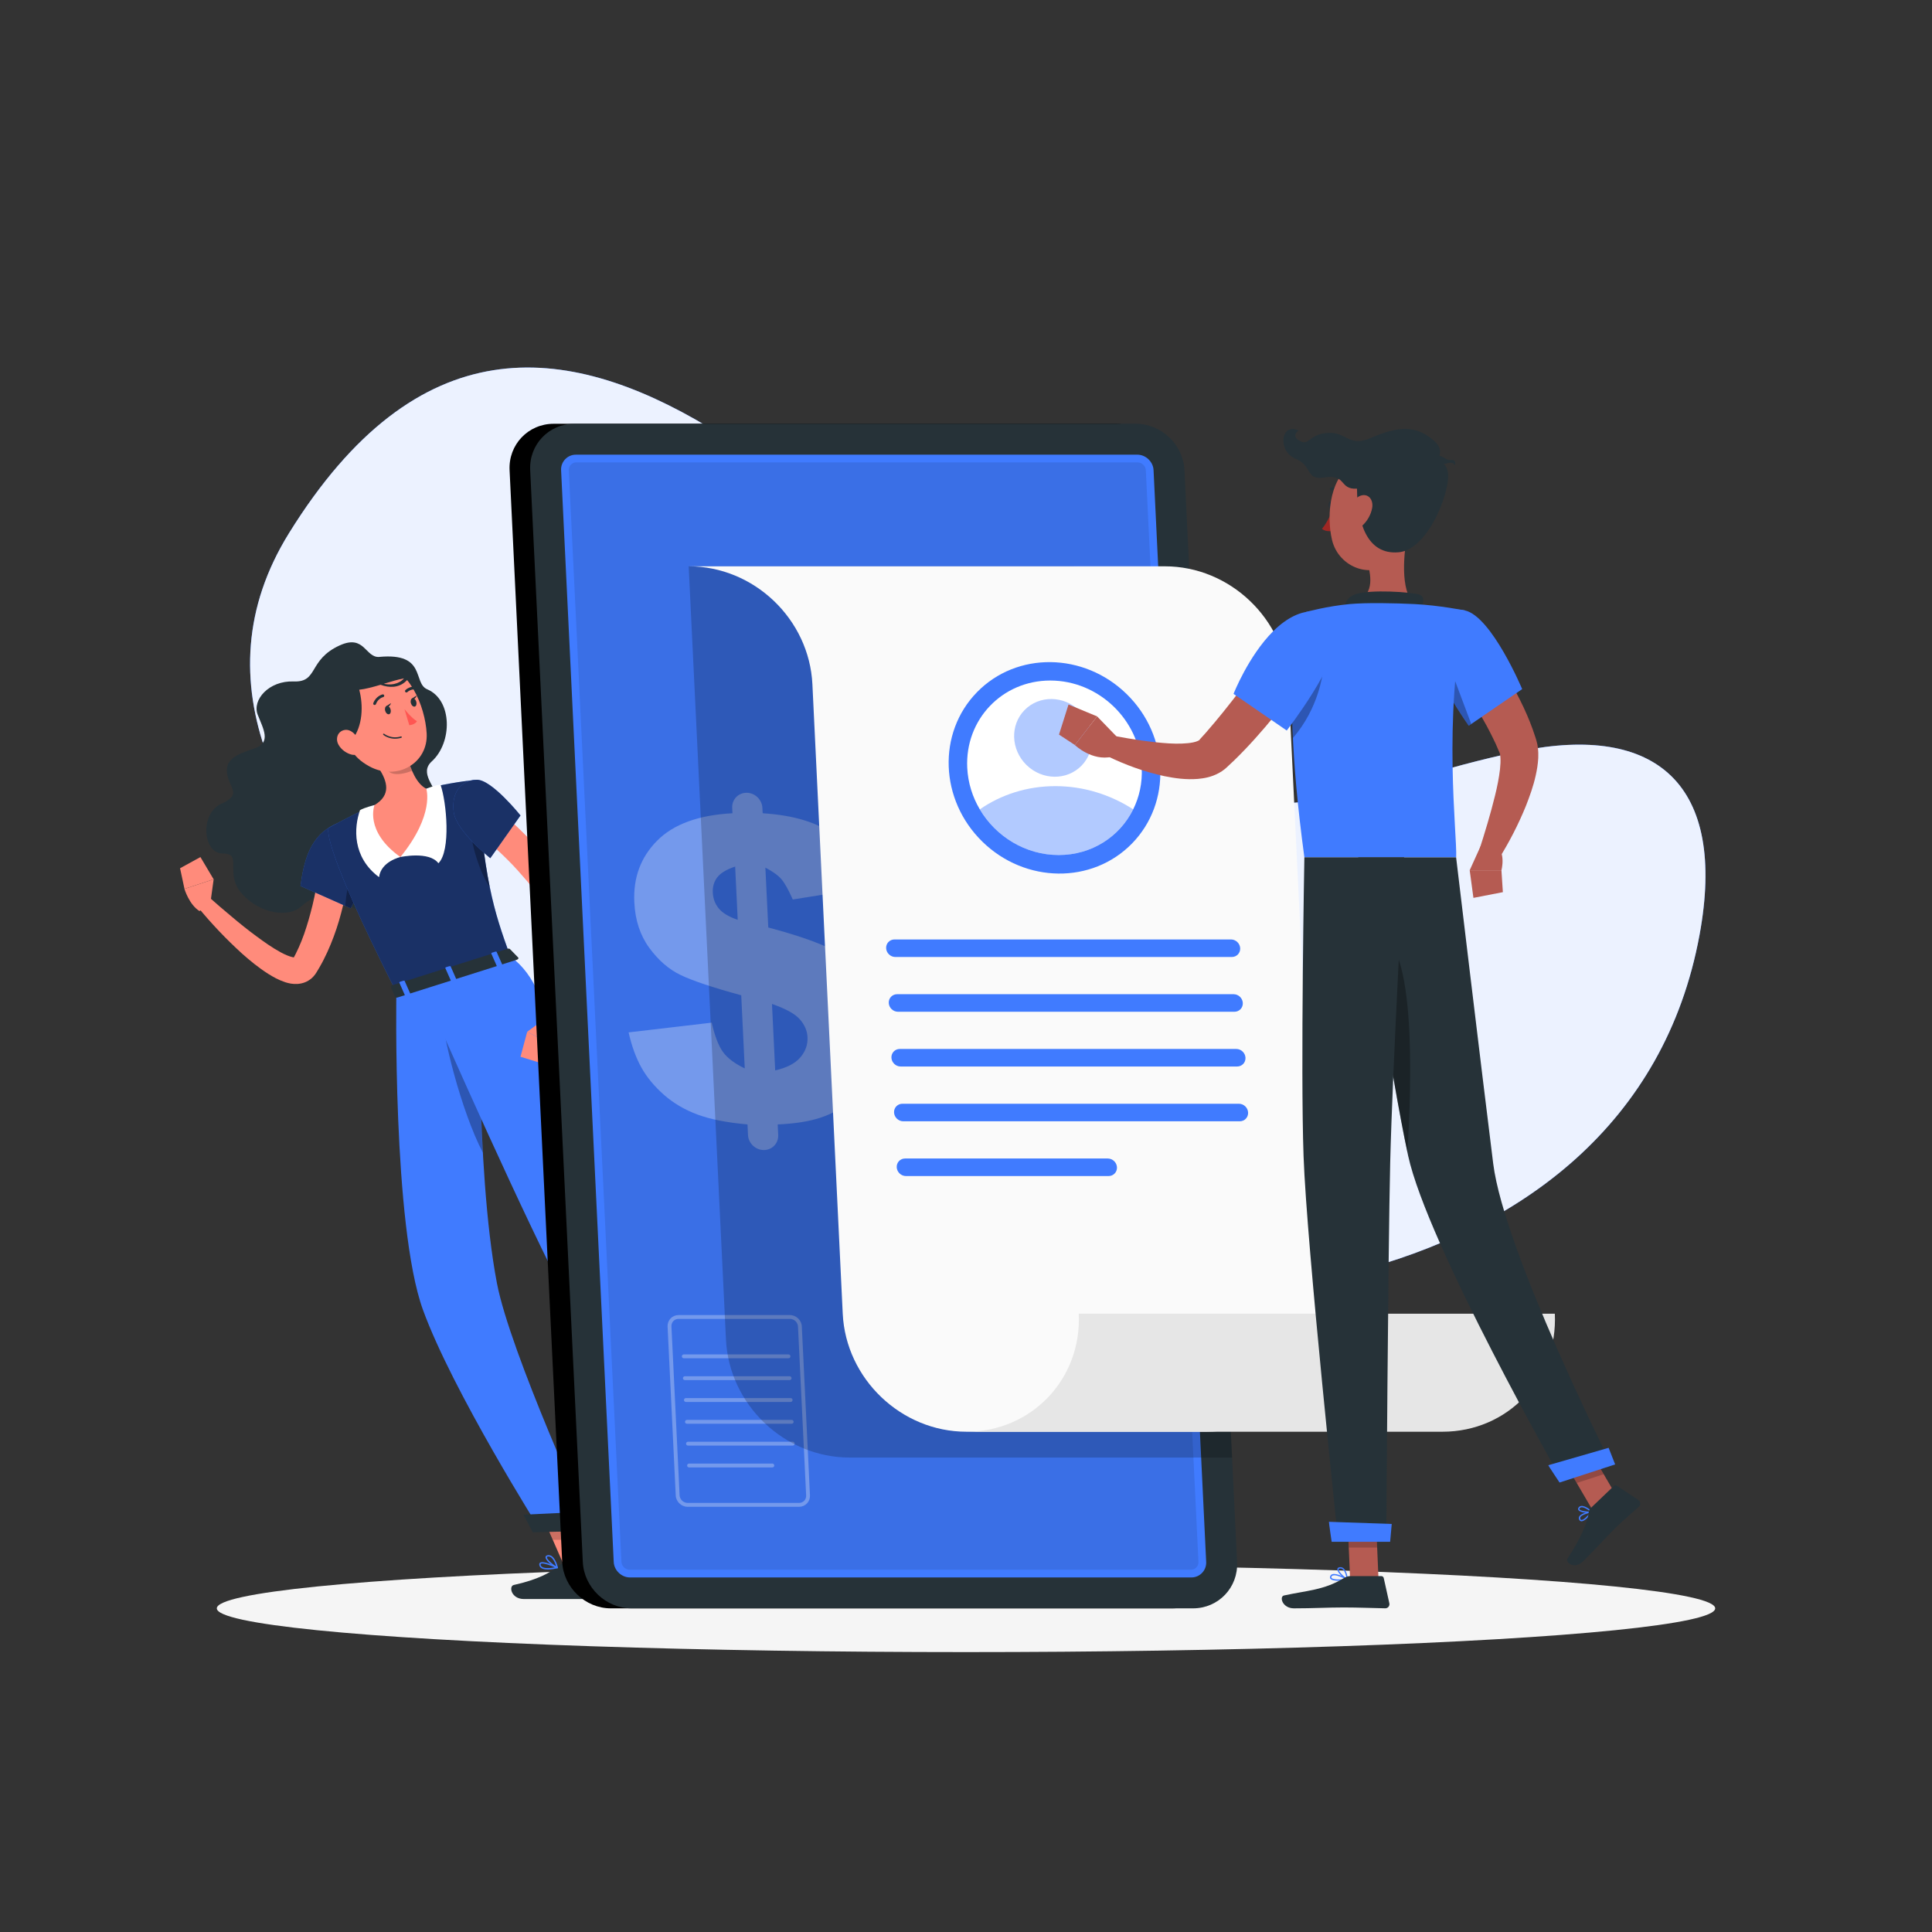 <?xml version="1.0" encoding="UTF-8"?>
<svg xmlns="http://www.w3.org/2000/svg" viewBox="0 0 500 500">
  <rect x="0" y="0" width="500" height="500" fill="#333333" stroke="none"/>
  <defs>
    <style>
      .cls-1, .cls-2 {
        fill: #fff;
      }

      .cls-3 {
        fill: #fafafa;
      }

      .cls-2 {
        opacity: .9;
      }

      .cls-4 {
        opacity: .4;
      }

      .cls-4, .cls-5 {
        fill: #407bff;
      }

      .cls-6 {
        opacity: .6;
      }

      .cls-7 {
        fill: #f5f5f5;
      }

      .cls-8 {
        opacity: .2;
      }

      .cls-9 {
        fill: #e6e6e6;
      }

      .cls-10, .cls-11 {
        opacity: .3;
      }

      .cls-12 {
        fill: #b55b52;
      }

      .cls-13 {
        opacity: .1;
      }

      .cls-14 {
        fill: #ff8b7b;
      }

      .cls-15 {
        fill: #ff5652;
      }

      .cls-11 {
        fill: none;
      }

      .cls-16 {
        fill: #a02724;
      }

      .cls-17 {
        fill: #263238;
      }
    </style>
  </defs>
  <g id="Background_Simple" data-name="Background Simple">
    <g>
      <path class="cls-5" d="m284.9,192.57c-57.12-38.68-143.58-161.85-210.1-54.6-47.77,77.02,86.69,156.67,143.69,181.61,72.92,31.91,203.33,20.06,221.34-77.58,7.21-39.09-11.21-54.75-46.34-47.61-41.23,8.38-66.51,26.67-108.59-1.82Z"/>
      <path class="cls-2" d="m284.9,192.57c-57.12-38.68-143.58-161.85-210.1-54.6-47.77,77.02,86.69,156.67,143.69,181.61,72.92,31.91,203.33,20.06,221.34-77.58,7.21-39.09-11.21-54.75-46.34-47.61-41.23,8.38-66.51,26.67-108.59-1.82Z"/>
    </g>
  </g>
  <g id="Shadow">
    <ellipse id="_Path_" data-name="&amp;lt;Path&amp;gt;" class="cls-7" cx="250" cy="416.24" rx="193.89" ry="11.32"/>
  </g>
  <g id="Character_Female" data-name="Character Female">
    <g>
      <g>
        <polygon class="cls-14" points="203.03 384.25 196.63 388.37 185.03 374.88 191.43 370.76 203.03 384.25"/>
        <polygon class="cls-8" points="191.44 370.76 185.04 374.88 191.02 381.84 197.42 377.71 191.44 370.76"/>
      </g>
      <g>
        <polygon class="cls-14" points="154.12 406.25 146.76 406.97 139.11 389.47 146.47 388.75 154.12 406.25"/>
        <polygon class="cls-8" points="139.12 389.48 143.06 398.5 150.73 398.5 146.47 388.76 139.12 389.48"/>
      </g>
      <path class="cls-17" d="m98.23,170.01c-3.7.34-3.8-5.94-10.3-2.99-8.26,3.76-5.47,9.59-11.92,9.34-6.44-.25-10.78,4.79-9.33,8.55,1.44,3.76,3.67,7.29-.89,8.8-4.56,1.51-7.67,2.84-7,6.62.67,3.78,3.89,5.3-1.56,7.71-5.44,2.41-4.89,12.83.44,12.84s.22,5.21,5,10.48,12.05,6.05,15.08,3.4c3.03-2.65,6.41-4.76,12.11-.76s15.34,5,14.91-1.33c-.43-6.33-5.98-10.5-.76-13.81,5.21-3.31,12.01-4.93,9.87-11.34-1.35-4.05-5.43-7.48-2.13-10.48,5.35-4.86,5.38-15.86-1.18-18.65-3.81-1.62-.14-9.5-12.35-8.39Z"/>
      <path class="cls-14" d="m91.11,219.42c-.18,2.97-.56,5.68-1,8.49-.47,2.78-1.08,5.55-1.8,8.3-.72,2.75-1.61,5.48-2.72,8.16-.54,1.34-1.16,2.67-1.82,3.98-.33.66-.69,1.31-1.06,1.95-.18.32-.38.64-.57.96l-.29.48c-.16.25-.39.6-.65.88-.51.6-1.23,1.13-1.97,1.47-.75.35-1.5.49-2.16.55-1.33.09-2.36-.16-3.24-.44-1.76-.58-3.11-1.36-4.4-2.16-2.54-1.62-4.73-3.42-6.83-5.29-4.16-3.79-7.93-7.77-11.46-12.07l2.8-2.64c1.99,1.76,4.03,3.55,6.1,5.25,2.05,1.73,4.13,3.4,6.25,4.96,2.11,1.56,4.25,3.08,6.4,4.23,1.06.57,2.15,1.04,3,1.23.42.11.75.09.78.07,0-.01-.06,0-.2.04-.13.04-.28.17-.36.24-.02.03-.04.04-.05.05,0,0-.04.07,0,0l.22-.4c.14-.27.3-.53.43-.81.28-.55.55-1.11.8-1.68.51-1.14.98-2.31,1.4-3.51.84-2.4,1.54-4.88,2.16-7.4.61-2.52,1.09-5.09,1.5-7.68.43-2.56.75-5.25.98-7.7l7.77.49Z"/>
      <g>
        <path class="cls-5" d="m96.92,220.36c-.4,2.42-2.41,6.99-4.03,10.4-1.18,2.46-2.14,4.31-2.14,4.31l-1.4-.62-11.59-5.16c.88-6.25,2.31-13.05,9.2-16.07,4.33-1.9,10.67,2.82,9.96,7.14Z"/>
        <path class="cls-6" d="m96.92,220.36c-.4,2.42-2.41,6.99-4.03,10.4-1.18,2.46-2.14,4.31-2.14,4.31l-1.4-.62-11.59-5.16c.88-6.25,2.31-13.05,9.2-16.07,4.33-1.9,10.67,2.82,9.96,7.14Z"/>
      </g>
      <path class="cls-10" d="m92.89,230.76c-1.18,2.46-2.14,4.31-2.14,4.31l-1.4-.62c.19-2.47.68-6.36,2.02-8.11.83,1.27,1.29,2.83,1.52,4.42Z"/>
      <path class="cls-14" d="m54.37,234.29l.92-6.73-7.56,2.48s1.21,4.08,3.89,5.74l2.74-1.49Z"/>
      <polygon class="cls-14" points="51.87 221.81 46.6 224.7 47.74 230.04 55.29 227.56 51.87 221.81"/>
      <path class="cls-17" d="m194.27,386.35l6.95-4.98c.25-.18.58-.15.8.07l4.73,4.93c.49.51.39,1.4-.2,1.81-2.45,1.7-3.72,2.39-6.78,4.58-1.88,1.35-5.84,4.61-8.44,6.47-2.54,1.82-4.58-.61-3.66-1.61,4.1-4.52,5.19-7.6,5.84-10.14.12-.46.39-.86.76-1.12Z"/>
      <path class="cls-17" d="m145.79,404.7h9.03c.33,0,.62.23.71.55l1.96,7.14c.2.74-.34,1.42-1.1,1.43-3.18.03-4.69.01-8.66.01h-12.14c-3.3,0-3.99-3.34-2.62-3.64,6.12-1.35,9.65-3.22,11.54-5,.34-.32.8-.49,1.28-.49Z"/>
      <g>
        <g>
          <path class="cls-5" d="m132.05,247.46c-5.69,1.8-17.78,5.62-29.47,9.32-20.4-40.38-17.49-42.52-17.49-42.52,0,0,4.71-2.69,9.61-4.93.74-.34,1.49-.67,2.23-.98,4.24-1.78,8.35-2.91,13.38-4.24.67-.18,1.34-.34,2.01-.5,5.73-1.32,11.03-1.81,11.03-1.81.44,5.59.88,10.32,1.36,14.43.62,5.36,1.29,9.65,2.04,13.36,1.41,6.9,3.1,11.8,5.3,17.87Z"/>
          <path class="cls-6" d="m132.05,247.46c-5.69,1.8-17.78,5.62-29.47,9.32-20.4-40.38-17.49-42.52-17.49-42.52,0,0,4.71-2.69,9.61-4.93.74-.34,1.49-.67,2.23-.98,4.24-1.78,8.35-2.91,13.38-4.24.67-.18,1.34-.34,2.01-.5,5.73-1.32,11.03-1.81,11.03-1.81.44,5.59.88,10.32,1.36,14.43.62,5.36,1.29,9.65,2.04,13.36,1.41,6.9,3.1,11.8,5.3,17.87Z"/>
        </g>
        <path class="cls-10" d="m126.75,229.59c-2.83-4.02-5.54-13.31-4.84-16.8l2.8,3.44c.62,5.36,1.29,9.65,2.04,13.36Z"/>
      </g>
      <path class="cls-1" d="m103.63,221.8s7.44-1.61,9.83,1.61c3.28-3.22,2.12-15.85.54-20.35-1.25.11-3.67,1.04-3.67,1.04l-5.25,8.12-1.44,9.57Z"/>
      <path class="cls-1" d="m103.63,221.8s-5.03,1.12-5.53,5.21c-6.98-5.21-6.51-12.84-4.93-17.34,1.14-.69,3.76-1.32,3.76-1.32l5.25,5.77,1.44,7.68Z"/>
      <g>
        <path class="cls-14" d="m105.34,195.59c.96,3.68,2.52,7.32,4.97,8.52,0,0,2.31,6.62-6.69,17.69-9.42-6.71-6.69-13.45-6.69-13.45,4.44-2.67,3.19-6.19,1.29-9.27l2.61-4.19c1.16-1.85,3.95-1.41,4.5.7Z"/>
        <path class="cls-8" d="m105.34,195.59c-.55-2.11-3.35-2.55-4.51-.7l-.84,1.34h0c.07.9.11,1.63.1,2.01-.08,2.6,3.57,2.48,6.54,1.23-.52-1.21-.95-2.54-1.29-3.88Z"/>
      </g>
      <path class="cls-14" d="m87.25,185.54c2.6,7.09,3.54,10.15,8.3,12.77,7.15,3.94,15.3-.79,14.87-8.52-.38-6.95-4.56-17.39-12.49-18.16-7.81-.76-13.27,6.81-10.68,13.9Z"/>
      <path class="cls-17" d="m105.64,174.88c-2.43-2.35-4.98-5.08-9.9-4.55-5.42.59-7.56,3.87-7.56,3.87l-4.66,10.19s2.89,13.12,7.66,6.99c2.74-3.53,2.86-8.87,1.79-12.88,1.52-.15,3.52-.69,5.52-1.28,2.2.82,4.67.83,6.5-.86.4-.37.69-.66.9-.88l.16-.19c.57-.69.12-.62-.42-.4Zm-6.3,2.08c1.94-.58,3.82-1.16,5.2-1.39-.61.78-2.39,2.01-5.2,1.39Z"/>
      <path class="cls-14" d="m87.61,192.75c.78,1.36,2.12,2.22,3.37,2.54,1.88.47,2.77-1.22,2.2-2.97-.51-1.57-2.1-3.71-3.96-3.41-1.84.3-2.5,2.28-1.61,3.83Z"/>
      <g>
        <path class="cls-5" d="m102.58,256.79s-1.04,60.4,6.89,82.22c7.6,20.92,30.27,56.88,30.27,56.88l13.14-.34s-20.87-45.53-24.29-63.54c-5.68-29.87-4.42-82.05-4.42-82.05l-21.58,6.83Z"/>
        <path class="cls-10" d="m114.38,261.95l3.53-10.01,6.25-1.98s-.57,23.73.8,48.34c-5.67-10.88-10.58-30.88-10.58-36.35Z"/>
      </g>
      <polygon class="cls-17" points="137.89 396.56 154.12 396.15 153.18 391.16 135.46 392 137.89 396.56"/>
      <path class="cls-5" d="m109.04,254.84s20.49,46.9,33.74,73.58c10.7,21.56,44,50.48,44,50.48l9.12-6.33s-25.05-34.26-32.44-48.87c-23.65-46.79-17.82-66.07-31.42-76.23l-23.01,7.38Z"/>
      <polygon class="cls-17" points="187.29 381.92 198.01 374.29 195.58 369.61 183.8 378.52 187.29 381.92"/>
      <path class="cls-17" d="m131.95,245.59l2.16,2.22c.17.17,0,.46-.35.57l-30.91,9.78c-.27.08-.53.02-.6-.14l-1.1-2.55c-.08-.18.11-.4.4-.5l29.84-9.44c.22-.07.44-.04.55.07Z"/>
      <path class="cls-5" d="m128.99,250.2l.8-.25c.16-.05.25-.17.21-.27l-1.46-3.31c-.04-.1-.21-.13-.37-.08l-.8.25c-.16.05-.25.17-.21.27l1.46,3.31c.04.1.21.13.37.08Z"/>
      <path class="cls-5" d="m105.19,257.73l.8-.25c.16-.05.25-.17.21-.27l-1.46-3.31c-.04-.1-.21-.13-.37-.08l-.8.25c-.16.05-.25.17-.21.27l1.46,3.31c.04.1.21.13.37.08Z"/>
      <path class="cls-5" d="m117.09,253.96l.8-.25c.16-.05.25-.17.21-.27l-1.46-3.31c-.04-.1-.21-.13-.37-.08l-.8.25c-.16.05-.25.17-.21.27l1.46,3.31c.04.1.21.13.37.08Z"/>
      <path class="cls-17" d="m99.69,183.98c.18.59.63.97,1.01.86s.55-.68.38-1.27c-.18-.59-.63-.97-1.01-.86s-.55.68-.38,1.27Z"/>
      <path class="cls-17" d="m106.34,182c.18.59.63.97,1.01.86s.55-.68.38-1.27c-.18-.59-.63-.97-1.01-.86-.38.11-.55.68-.38,1.27Z"/>
      <path class="cls-17" d="m106.56,180.81l1.29-.83s-.4,1.32-1.29.83Z"/>
      <path class="cls-15" d="m104.68,183.53s1.75,2.24,3.22,3.13c-.56.96-1.98,1.02-1.98,1.02l-1.24-4.15Z"/>
      <path class="cls-17" d="m103.92,190.9c.05-.04.08-.12.06-.19-.03-.1-.13-.15-.22-.12-2.57.77-4.33-.68-4.34-.69-.08-.06-.19-.05-.25.02-.06.08-.05.19.02.25.08.07,1.91,1.59,4.68.76.02,0,.05-.02.06-.03Z"/>
      <path class="cls-17" d="m97.18,182.37s.08-.09.11-.15c.56-1.51,1.86-1.81,1.87-1.81.19-.04.32-.24.27-.43-.04-.19-.24-.32-.43-.27-.07.02-1.69.4-2.39,2.26-.07.19.02.39.21.46.13.05.26.02.36-.06Z"/>
      <path class="cls-17" d="m108.37,178.23s.01-.04.02-.07c.04-.2-.09-.38-.29-.42-1.96-.38-3.13.81-3.18.86-.14.14-.13.37,0,.51.14.14.37.13.51,0,.04-.04.96-.95,2.52-.65.17.03.34-.06.4-.22Z"/>
      <path class="cls-14" d="m127.83,208.86c1.19.9,2.19,1.72,3.23,2.63,1.02.89,2.03,1.8,3.02,2.73,1.95,1.88,3.83,3.84,5.61,5.91,1.79,2.06,3.45,4.23,4.99,6.53.4.56.75,1.17,1.12,1.75.37.58.74,1.17,1.07,1.79.34.62.68,1.18,1.03,1.86l.53,1.11.43,1.12c1.04,3,1.27,5.96,1.27,8.8-.06,2.84-.37,5.58-.89,8.26-.52,2.68-1.19,5.28-1.97,7.85-.84,2.56-1.7,5.04-2.82,7.54l-3.62-1.34c.62-2.4,1.21-4.92,1.65-7.41.48-2.49.85-4.98,1.07-7.46.21-2.48.32-4.93.16-7.3-.08-1.18-.21-2.33-.42-3.44-.22-1.1-.54-2.14-.91-3.08l-.3-.69-.35-.63c-.27-.46-.63-1.01-.94-1.51-.31-.52-.66-1.01-1.02-1.51-.36-.49-.69-1-1.07-1.48-1.46-1.96-3.1-3.82-4.75-5.67-1.66-1.84-3.44-3.59-5.27-5.29-.9-.86-1.83-1.7-2.77-2.51-.93-.8-1.92-1.64-2.79-2.34l4.69-6.21Z"/>
      <path class="cls-14" d="m141.92,263l-5.48,4.02,7.04,3.7s2.09-3.7,1.41-6.79l-2.98-.93Z"/>
      <polygon class="cls-14" points="134.7 273.49 140.44 275.26 143.48 270.72 136.44 267.02 134.7 273.49"/>
      <g>
        <path class="cls-5" d="m123.35,201.8c3.83-.17,11.36,9.24,11.36,9.24l-7.82,11.06s-8.78-6.98-9.46-11.87c-.58-4.15,1.04-8.2,5.92-8.42Z"/>
        <path class="cls-6" d="m123.35,201.8c3.83-.17,11.36,9.24,11.36,9.24l-7.82,11.06s-8.78-6.98-9.46-11.87c-.58-4.15,1.04-8.2,5.92-8.42Z"/>
      </g>
      <path class="cls-5" d="m191.64,389.48s-.08,0-.12,0c-.34-.04-.61-.24-.8-.6-.14-.27-.08-.49,0-.62.49-.84,3.23-.98,3.55-.99.07,0,.14.04.17.1.03.06.02.14-.03.2-.64.73-1.82,1.92-2.76,1.92Zm2.2-1.83c-1.1.09-2.56.34-2.81.78-.03.06-.06.14.01.27.13.25.3.39.52.41.52.06,1.35-.48,2.28-1.47Z"/>
      <path class="cls-5" d="m194.08,387.63c-.92,0-2.74-.51-3.07-1.25-.07-.15-.13-.45.2-.76.21-.2.47-.28.76-.25,1.1.11,2.38,1.89,2.44,1.96.04.05.04.12.02.18-.03.06-.08.1-.15.11-.06,0-.13,0-.2,0Zm-2.22-1.9c-.15,0-.29.05-.4.16-.17.16-.15.27-.12.35.22.49,1.64.98,2.56,1.03-.46-.57-1.31-1.47-1.97-1.54-.03,0-.05,0-.08,0Z"/>
      <path class="cls-5" d="m141.78,406.19c-.7,0-1.35-.11-1.76-.42-.28-.21-.44-.51-.46-.87-.02-.27.11-.42.23-.49.82-.55,3.89.84,4.5,1.13.07.03.11.11.1.18,0,.08-.06.14-.14.16-.66.15-1.6.31-2.47.31Zm-1.44-1.56c-.15,0-.28.02-.35.08-.04.03-.07.07-.07.17.01.25.12.45.32.6.53.4,1.78.45,3.39.15-1.11-.48-2.56-1-3.29-1Z"/>
      <path class="cls-5" d="m144.21,405.88s-.05,0-.07-.01c-1.02-.42-3.07-2.06-2.96-2.92.03-.19.15-.42.62-.48,1.8-.21,2.55,3.05,2.59,3.19.01.07,0,.13-.06.18-.03.03-.07.04-.12.04Zm-2.25-3.06s-.08,0-.12,0c-.19.02-.29.08-.3.17-.07.49,1.35,1.8,2.39,2.37-.24-.79-.89-2.54-1.97-2.54Z"/>
      <path class="cls-17" d="m99.91,182.79l1.29-.83s-.4,1.32-1.29.83Z"/>
    </g>
  </g>
  <g id="Account">
    <g>
      <g>
        <path d="m288.63,109.67h-145.33c-6.6,0-11.74,5.4-11.42,12l13.62,282.57c.32,6.6,5.98,12,12.58,12h145.33c6.6,0,11.74-5.4,11.42-12l-13.62-282.57c-.32-6.6-5.98-12-12.58-12Z"/>
        <path class="cls-17" d="m293.96,109.67h-145.33c-6.6,0-11.74,5.4-11.42,12l13.62,282.57c.32,6.6,5.98,12,12.58,12h145.33c6.6,0,11.74-5.4,11.42-12l-13.62-282.57c-.32-6.6-5.98-12-12.58-12Z"/>
        <path class="cls-5" d="m163.02,408.24c-2.17,0-4.09-1.83-4.19-4l-13.62-282.57c-.1-2.17,1.64-4,3.81-4h145.33c2.17,0,4.09,1.83,4.19,4l13.62,282.57c.1,2.17-1.64,4-3.81,4h-145.33Z"/>
        <path class="cls-13" d="m162.93,406.24c-1.07,0-2.05-.93-2.1-2l-13.62-282.57c-.05-1.07.84-2,1.9-2h145.33c1.07,0,2.05.93,2.1,2l13.62,282.57c.05,1.07-.84,2-1.9,2h-145.33Z"/>
      </g>
      <g>
        <g class="cls-11">
          <path class="cls-3" d="m206.79,389.96h-28.83c-1.62,0-3-1.32-3.08-2.93l-2.11-43.71c-.04-.8.24-1.54.77-2.11.54-.56,1.27-.87,2.06-.87h28.83c1.62,0,3,1.32,3.08,2.93l2.11,43.71c.04.8-.24,1.54-.77,2.11-.54.56-1.27.87-2.06.87Zm-31.18-48.63c-.52,0-.99.2-1.34.56-.35.36-.52.85-.5,1.37l2.11,43.71c.05,1.09.98,1.98,2.08,1.98h28.83c.52,0,.99-.2,1.34-.56.35-.36.52-.85.5-1.37l-2.11-43.71c-.05-1.09-.98-1.98-2.08-1.98h-28.83Z"/>
          <g>
            <path class="cls-3" d="m204.07,351.52h-27.11c-.28,0-.5-.22-.5-.5s.22-.5.5-.5h27.11c.28,0,.5.22.5.5s-.22.5-.5.5Z"/>
            <path class="cls-3" d="m204.35,357.17h-27.11c-.28,0-.5-.22-.5-.5s.22-.5.5-.5h27.11c.28,0,.5.22.5.5s-.22.5-.5.5Z"/>
            <path class="cls-3" d="m204.62,362.82h-27.11c-.28,0-.5-.22-.5-.5s.22-.5.5-.5h27.11c.28,0,.5.22.5.5s-.22.5-.5.5Z"/>
            <path class="cls-3" d="m204.89,368.47h-27.11c-.28,0-.5-.22-.5-.5s.22-.5.5-.5h27.11c.28,0,.5.22.5.5s-.22.5-.5.5Z"/>
            <path class="cls-3" d="m205.16,374.12h-27.11c-.28,0-.5-.22-.5-.5s.22-.5.5-.5h27.11c.28,0,.5.22.5.5s-.22.5-.5.5Z"/>
            <path class="cls-3" d="m199.88,379.77h-21.55c-.28,0-.5-.22-.5-.5s.22-.5.5-.5h21.55c.28,0,.5.22.5.5s-.22.5-.5.5Z"/>
          </g>
        </g>
        <g class="cls-11">
          <path class="cls-3" d="m224.94,229.63l-19.77,3.16c-1.12-2.53-2.11-4.29-2.96-5.28-.85-.98-2.23-1.97-4.13-2.97l.75,15.49c10.99,2.9,18.39,5.95,22.18,9.17,5.03,4.32,7.7,9.81,8.02,16.45.19,3.89-.51,7.47-2.08,10.72-1.58,3.25-3.66,5.97-6.25,8.15-2.59,2.18-5.38,3.76-8.37,4.74-2.99.98-6.67,1.56-11.06,1.74l.13,2.72c.1,2.16-1.56,3.91-3.72,3.91h0c-2.16,0-3.99-1.75-4.1-3.91l-.13-2.72c-5.27-.46-9.57-1.31-12.9-2.54-3.33-1.23-6.23-2.94-8.71-5.11-2.48-2.18-4.42-4.53-5.83-7.04-1.41-2.52-2.52-5.56-3.33-9.13l21.51-2.52c.81,3.53,1.8,6.09,2.97,7.66,1.16,1.57,3.03,2.96,5.58,4.18l-.91-18.92c-7.31-2-12.51-3.73-15.59-5.2-3.09-1.46-5.82-3.81-8.19-7.05-2.37-3.23-3.67-7.17-3.89-11.82-.31-6.36,1.66-11.67,5.9-15.94,4.24-4.27,10.74-6.64,19.5-7.1l-.07-1.39c-.1-2.16,1.56-3.91,3.72-3.91h0c2.16,0,3.99,1.75,4.1,3.91l.07,1.39c8.02.5,14.23,2.39,18.62,5.68,4.39,3.29,7.36,7.78,8.92,13.5Zm-34.69-5.36c-2.25.75-3.79,1.69-4.63,2.8-.84,1.11-1.22,2.42-1.15,3.93.08,1.58.59,2.95,1.56,4.12.96,1.17,2.59,2.14,4.89,2.93l-.66-13.77Zm10.36,52.75c3-.68,5.17-1.8,6.51-3.36,1.33-1.56,1.96-3.3,1.86-5.24-.08-1.68-.75-3.23-2.01-4.65-1.26-1.41-3.66-2.73-7.18-3.94l.83,17.19Z"/>
        </g>
      </g>
      <g>
        <path class="cls-8" d="m277.2,146.56h-98.97l9.65,200.11c.81,16.87,15.15,30.54,32.01,30.54h98.97l-9.65-200.11c-.81-16.87-15.15-30.54-32.01-30.54Z"/>
        <g>
          <path class="cls-3" d="m301.45,146.56h-123.21c16.87,0,31.2,13.67,32.01,30.54l7.85,162.89c.81,16.87,15.15,30.54,32.01,30.54h62.13c16.87,0,29.88-13.67,29.07-30.54l-7.85-162.89c-.81-16.87-15.15-30.54-32.01-30.54Z"/>
          <path class="cls-9" d="m279.18,339.99c.81,16.87-12.2,30.54-29.07,30.54h123.21c16.87,0,29.88-13.67,29.07-30.54h-123.21Z"/>
        </g>
        <g>
          <path class="cls-5" d="m318.8,247.67h-87.09c-1.25,0-2.32-1.02-2.38-2.27h0c-.06-1.25.91-2.27,2.16-2.27h87.09c1.25,0,2.32,1.02,2.38,2.27h0c.06,1.25-.91,2.27-2.16,2.27Z"/>
          <path class="cls-5" d="m319.48,261.84h-87.09c-1.25,0-2.32-1.02-2.38-2.27h0c-.06-1.25.91-2.27,2.16-2.27h87.09c1.25,0,2.32,1.02,2.38,2.27h0c.06,1.25-.91,2.27-2.16,2.27Z"/>
          <path class="cls-5" d="m320.17,276.01h-87.09c-1.25,0-2.32-1.02-2.38-2.27h0c-.06-1.25.91-2.27,2.16-2.27h87.09c1.25,0,2.32,1.02,2.38,2.27h0c.06,1.25-.91,2.27-2.16,2.27Z"/>
          <path class="cls-5" d="m320.85,290.19h-87.09c-1.25,0-2.32-1.02-2.38-2.27h0c-.06-1.25.91-2.27,2.16-2.27h87.09c1.25,0,2.32,1.02,2.38,2.27h0c.06,1.25-.91,2.27-2.16,2.27Z"/>
          <path class="cls-5" d="m286.91,304.36h-52.46c-1.25,0-2.32-1.02-2.38-2.27h0c-.06-1.25.91-2.27,2.16-2.27h52.46c1.25,0,2.32,1.02,2.38,2.27h0c.06,1.25-.91,2.27-2.16,2.27Z"/>
        </g>
        <g>
          <ellipse class="cls-5" cx="272.9" cy="198.71" rx="26.71" ry="28.03" transform="translate(-59.92 255.19) rotate(-45.69)"/>
          <path class="cls-1" d="m295.48,198.7c.19,3.9-.62,7.56-2.21,10.76-3.47,7.04-10.7,11.82-19.28,11.82s-16.27-4.79-20.42-11.82c-1.89-3.19-3.06-6.86-3.25-10.76-.6-12.47,9.02-22.58,21.49-22.58s23.07,10.11,23.67,22.58Z"/>
          <path class="cls-4" d="m293.27,209.46c-3.47,7.04-10.7,11.82-19.28,11.82s-16.27-4.79-20.42-11.82c5.5-3.8,12.22-6.01,19.56-6.01s14.27,2.22,20.14,6.01Z"/>
          <ellipse class="cls-4" cx="272.53" cy="190.98" rx="9.82" ry="10.3" transform="translate(-54.51 252.57) rotate(-45.69)"/>
        </g>
      </g>
    </g>
  </g>
  <g id="Character_Male" data-name="Character Male">
    <g>
      <g>
        <polygon class="cls-12" points="356.76 408.74 349.41 408.74 348.68 391.72 356.03 391.72 356.76 408.74"/>
        <polygon class="cls-8" points="348.68 391.73 349.06 400.5 356.41 400.5 356.03 391.73 348.68 391.73"/>
      </g>
      <g>
        <polygon class="cls-12" points="419.29 388.8 412.31 391.08 403.52 376.05 410.51 373.77 419.29 388.8"/>
        <polygon class="cls-8" points="410.51 373.77 403.53 376.05 408.05 383.8 415.04 381.52 410.51 373.77"/>
      </g>
      <path class="cls-12" d="m381.6,162.92c.91,1.11,1.69,2.11,2.47,3.19.78,1.06,1.54,2.13,2.29,3.21,1.49,2.17,2.9,4.39,4.23,6.68,2.64,4.59,5.04,9.39,6.74,14.72l.16.5.08.26.11.41.2.82.11.75c.14,1,.14,1.87.11,2.71-.09,1.66-.35,3.13-.66,4.53-.62,2.81-1.55,5.33-2.51,7.81-2,4.93-4.37,9.49-7.15,13.95l-4.97-2.39c1.5-4.68,2.96-9.49,4.1-14.16.58-2.33,1.04-4.67,1.29-6.84.12-1.08.17-2.13.11-2.99-.03-.42-.07-.82-.15-1.06l-.05-.18s-.04-.06-.05-.09l-.02-.05-.08-.18-.17-.39-.67-1.57-.75-1.56c-.5-1.04-1.05-2.08-1.6-3.12-1.13-2.07-2.37-4.12-3.64-6.15-1.3-2.03-2.64-4.04-4.02-6.02-1.35-1.98-2.85-3.99-4.21-5.8l8.68-6.98Z"/>
      <path class="cls-12" d="m383.23,218.88l-2.88,6.35h8.22s1.31-4.82-1.67-6.77l-3.67.41Z"/>
      <polygon class="cls-12" points="381.32 232.37 388.94 230.89 388.57 225.23 380.36 225.23 381.32 232.37"/>
      <path class="cls-17" d="m345.22,130.69c0,.59-.31,1.07-.7,1.07s-.7-.48-.7-1.07.31-1.07.7-1.07.7.48.7,1.07Z"/>
      <path class="cls-16" d="m344.96,131.77s-1.35,3.42-2.83,5.07c1.05.98,2.83.53,2.83.53v-5.6Z"/>
      <path class="cls-17" d="m347.32,127.41c-.07,0-.14-.02-.2-.07-1.26-.91-2.46-.46-2.47-.45-.18.07-.38-.02-.45-.2-.07-.18.02-.38.2-.45.06-.02,1.57-.59,3.13.54.16.11.19.33.08.49-.07.09-.17.14-.28.14Z"/>
      <path class="cls-12" d="m364.35,137.52c-1.05,5.37-2.11,15.22,1.65,18.81,0,0-1.47,5.45-11.46,5.45-10.98,0-5.25-5.45-5.25-5.45,5.99-1.43,5.84-5.88,4.79-10.05l10.25-8.75Z"/>
      <path class="cls-17" d="m367.44,158.2c.79-1.73,1.65-3.7-.14-4.32-1.97-.68-12.77-1.38-16.49-.1s-2.67,4.78-2.67,4.78l19.3-.36Z"/>
      <path class="cls-5" d="m410.8,392.83c-.54.52-1.15.94-1.61.87-.19-.03-.45-.16-.57-.6-.06-.23-.02-.46.11-.67.6-.93,3.03-1.32,3.13-1.34.07-.01.14.02.17.08.04.06.04.13,0,.19-.21.33-.69.95-1.24,1.47Zm-1.63-.38c-.06.05-.1.11-.14.16-.08.13-.11.26-.07.39.08.32.23.34.28.35.51.08,1.6-.95,2.27-1.84-.73.16-1.86.48-2.34.94Z"/>
      <path class="cls-5" d="m412.02,391.38s-.05.03-.07.04c-.83.23-3.01.08-3.46-.62-.08-.13-.18-.39.09-.71.17-.21.4-.33.69-.35,1.1-.09,2.69,1.32,2.76,1.38.05.04.07.11.05.17,0,.03-.03.06-.05.09Zm-3.13-1.13s-.04.04-.05.06c-.14.18-.09.26-.06.3.27.41,1.79.64,2.73.54-.49-.39-1.51-1.12-2.22-1.06-.16.01-.29.07-.39.17Z"/>
      <path class="cls-5" d="m346.46,409.11c-.94,0-1.85-.13-2.16-.55-.11-.15-.19-.4.01-.76.12-.2.3-.34.55-.41,1.22-.33,3.79,1.13,3.9,1.19.06.04.1.11.08.18-.01.07-.07.13-.14.14-.47.09-1.38.21-2.25.21Zm-1.16-1.42c-.12,0-.24.01-.34.04-.16.04-.27.12-.34.24-.12.22-.08.32-.03.38.34.47,2.2.49,3.56.29-.68-.35-2-.96-2.85-.96Z"/>
      <path class="cls-5" d="m348.68,408.91s-.05,0-.07-.02c-.89-.4-2.64-1.99-2.51-2.82.03-.2.17-.44.65-.49.35-.04.68.06.96.3.93.77,1.13,2.75,1.14,2.83,0,.06-.02.12-.07.16-.03.02-.07.03-.1.03Zm-1.79-2.98s-.07,0-.1,0c-.31.03-.33.16-.34.2-.08.5,1.11,1.75,2.02,2.29-.09-.58-.36-1.76-.97-2.27-.19-.15-.38-.23-.6-.23Z"/>
      <path class="cls-17" d="m411.7,390.27l5.96-5.7c.22-.21.55-.24.8-.07l5.56,3.72c.58.39.64,1.22.13,1.69-2.12,1.96-3.24,2.8-5.87,5.31-1.61,1.54-6.44,6.8-8.67,8.93-2.18,2.08-4.63.21-3.91-.87,3.23-4.81,5.26-9.42,5.44-11.85.03-.44.23-.85.55-1.15Z"/>
      <path class="cls-17" d="m349.46,407.89h8.02c.3,0,.56.21.63.5l1.45,6.53c.15.68-.36,1.32-1.06,1.31-2.89-.05-7.08-.22-10.71-.22-4.25,0-7.93.23-12.91.23-3.02,0-3.85-3.05-2.59-3.33,5.75-1.26,10.44-1.39,15.41-4.45.54-.33,1.14-.57,1.77-.57Z"/>
      <path class="cls-12" d="m338.98,173.02c-2.91,4.29-5.93,8.31-9.17,12.29-3.24,3.95-6.64,7.81-10.4,11.47l-1.45,1.36-.36.34-.26.24-.37.32c-.49.4-1.01.74-1.51,1.01-2.03,1.1-3.83,1.37-5.45,1.53-3.24.25-5.99-.18-8.66-.71-5.31-1.15-10.1-2.93-14.85-5.22l1.83-5.2c4.72.88,9.62,1.66,14.19,1.94,2.27.13,4.54.09,6.27-.26.85-.17,1.52-.49,1.66-.65.04-.04.04-.06.02-.06,0,0-.02,0-.02,0,0,0-.02.02,0,0l.07-.08.3-.33,1.18-1.3c3.12-3.56,6.15-7.36,9.1-11.24,2.95-3.86,5.89-7.86,8.7-11.74l9.17,6.32Z"/>
      <g>
        <path class="cls-5" d="m379.16,157.99c6.89,1.58,14.78,20.35,14.78,20.35l-13.83,9.48s-5.24-7.33-9.13-15.53c-4.08-8.59,1.14-15.91,8.18-14.3Z"/>
        <path class="cls-10" d="m374.22,169.96l6.54,17.41-.65.45s-2.83-3.97-5.89-9.33v-8.53Z"/>
      </g>
      <g>
        <path class="cls-5" d="m338,158.37s-7.82,8.83-.43,63.5h39.29c.27-6.03-3.52-35.46,2.3-63.88,0,0-6.74-1.35-13.15-1.66-5.02-.24-12.29-.4-16.7,0-5.82.53-11.3,2.04-11.3,2.04Z"/>
        <path class="cls-10" d="m342.36,174.18c-.13.16-.99,9.03-7.76,16.82-.16-3.52-.22-6.68-.21-9.51l7.97-7.31Z"/>
      </g>
      <path class="cls-5" d="m345.75,164.33c.97,6.96-12.74,24.73-12.74,24.73l-13.77-9.48s3.82-9.79,10.25-16.21c7.34-7.33,15.2-6.61,16.26.96Z"/>
      <path class="cls-12" d="m289.32,190.97l-5.39-5.57-5.75,7.42s4.38,4.22,9.59,3.03l1.54-4.87Z"/>
      <polygon class="cls-12" points="276.53 182.33 274.07 190.11 278.18 192.81 283.93 185.4 276.53 182.33"/>
      <path class="cls-12" d="m364.99,129.44c-.45,7.28-.34,11.56-4.01,15.29-5.53,5.62-14.51,2.29-16.25-4.98-1.56-6.54-.57-17.34,6.55-20.24,7.02-2.85,14.15,2.64,13.71,9.92Z"/>
      <path class="cls-17" d="m371.33,114.25c2.24,2.06,1.29,4.36.12,4.79,3.62.75,4.16,3.64,2.25,9.74-1.83,5.84-6.24,13.67-11.75,14.15-8.28.72-10.7-7.9-10.76-16.46-4.69.28-2.67-3.87-8.41-2.91-4.96.83-3.13-3.07-7.37-4.77-4.93-1.97-3.94-9.55.66-7.38,0,0-2.13,1.41.35,2.72s2.24-1.73,7.15-2.09,5.48,3.83,11.22,1.3c7.23-3.18,11.94-3.31,16.53.92Z"/>
      <path class="cls-17" d="m368.57,118.97s.94-1.73,3.19-1.25c2.25.48,2.44,1.47,3.85,1.34,1.41-.13.9,1.37.9,1.37,0,0-.38-1.13-2.08-.5-1.7.63-2.81-.91-3.54-.22-.73.69-2.31-.74-2.31-.74Z"/>
      <path class="cls-12" d="m355.12,131.42c-.32,1.88-1.39,3.57-2.57,4.62-1.78,1.58-3.32.31-3.38-1.85-.05-1.95.82-5.12,2.87-5.88,2.02-.75,3.44.96,3.08,3.11Z"/>
      <path class="cls-17" d="m351.5,221.87s8.34,56.14,12.91,77.18c5.01,23.03,39.85,84.2,39.85,84.2l12.79-4.17s-27.75-55.14-30.61-77.94c-3.1-24.75-9.6-79.26-9.6-79.26h-25.35Z"/>
      <path class="cls-5" d="m400.69,379.2c-.05.02,2.92,4.48,2.92,4.48l14.39-4.69-1.69-4.3-15.62,4.51Z"/>
      <path class="cls-10" d="m356.77,241.87c9.64,1.89,8.62,37.84,7.46,56.33-2.78-13.07-6.85-38.22-9.63-56.07.64-.32,1.36-.42,2.17-.26Z"/>
      <path class="cls-17" d="m337.57,221.87s-1.01,54.93-.21,77.33c.83,23.3,8.97,99.6,8.97,99.6h12.44s.46-74.94,1.01-97.82c.6-24.95,3.62-79.11,3.62-79.11h-25.83Z"/>
      <path class="cls-5" d="m343.93,393.84c-.06,0,.7,5.17.7,5.17h15.14l.41-4.61-16.25-.56Z"/>
    </g>
  </g>
</svg>